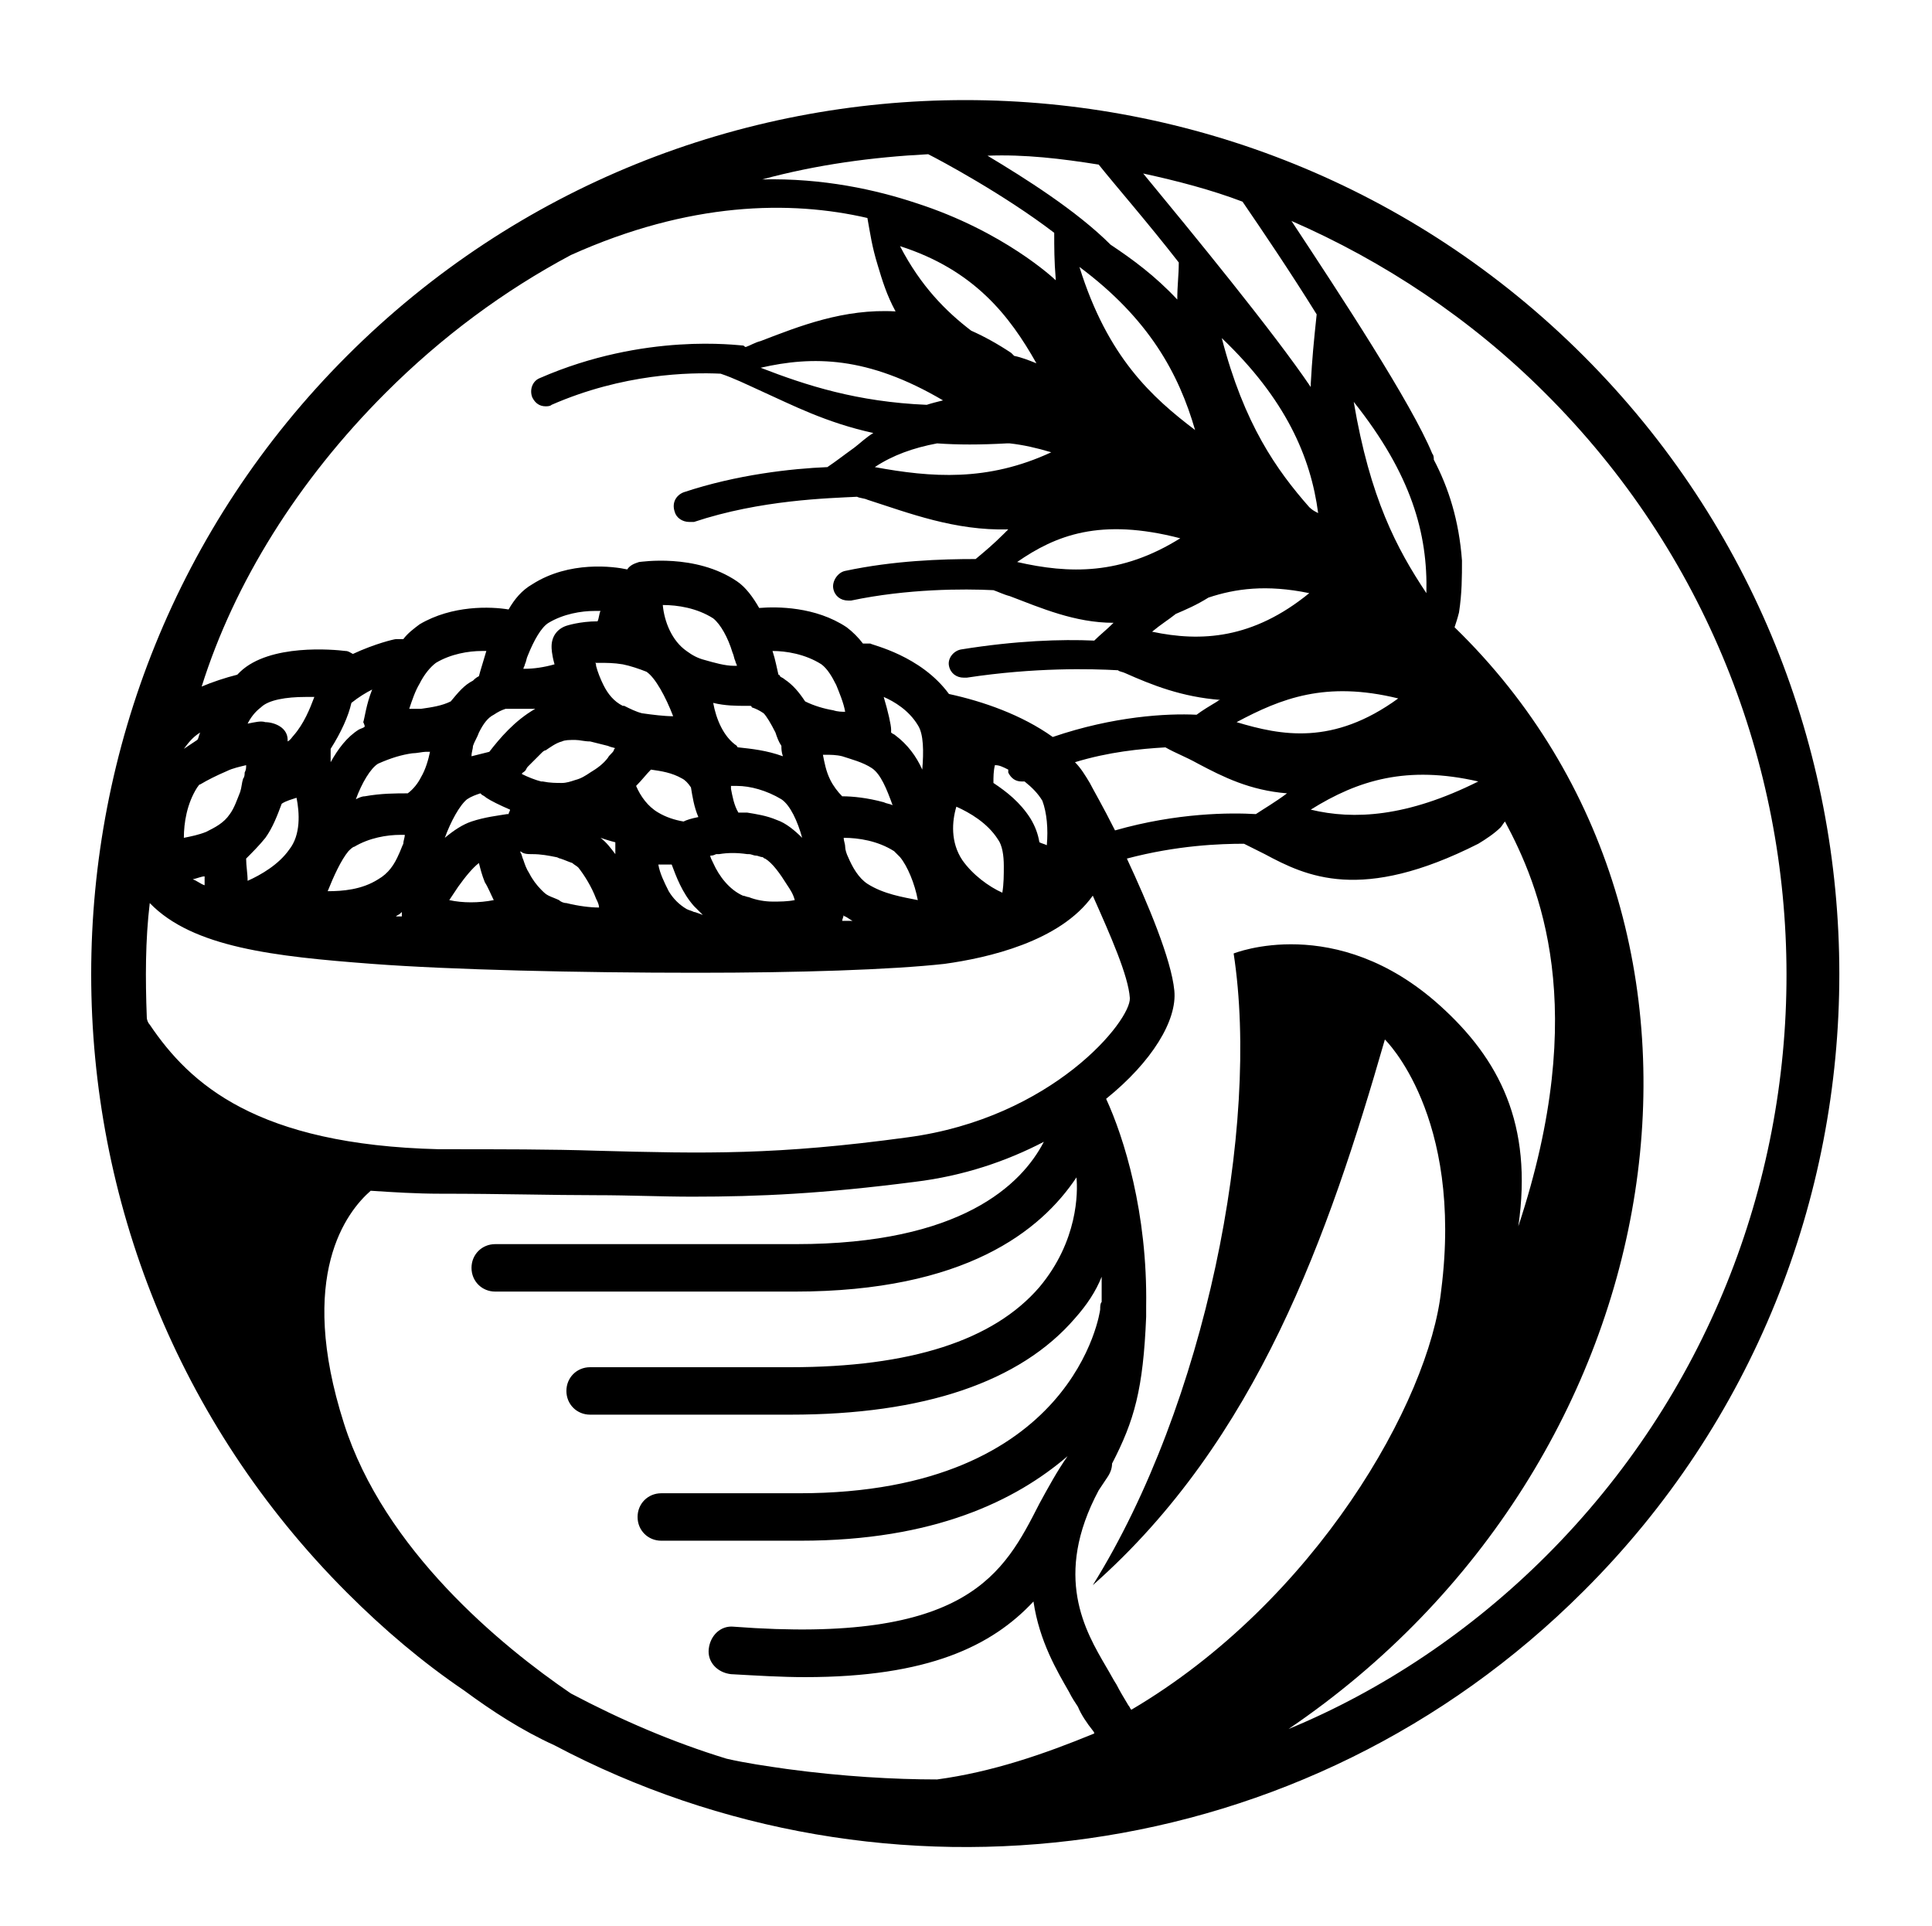 <?xml version="1.0" encoding="UTF-8"?> <!-- Generator: Adobe Illustrator 22.0.1, SVG Export Plug-In . SVG Version: 6.00 Build 0) --> <svg xmlns="http://www.w3.org/2000/svg" xmlns:xlink="http://www.w3.org/1999/xlink" x="0px" y="0px" viewBox="0 0 130.3 129.9" style="enable-background:new 0 0 130.3 129.9;" xml:space="preserve"> <style type="text/css"> .st0{display:none;} .st1{display:inline;} .st2{clip-path:url(#SVGID_2_);} .st3{fill:none;stroke:#000000;stroke-width:4;stroke-miterlimit:10;} </style> <g id="Layer_1" class="st0"> <g class="st1"> <g> <g> <defs> <circle id="SVGID_1_" cx="65.4" cy="64.9" r="58.9"></circle> </defs> <clipPath id="SVGID_2_"> <use xlink:href="#SVGID_1_" style="overflow:visible;"></use> </clipPath> <path class="st2" d="M-8.1,134.4c0-0.3,0-1,0-1l0-48.4c0,0,0.2-1.1,0.7-1.6c4.8-5,9.6-10,14.3-15.1c3.1-3.4,5.5-7.4,7.8-11.4 c0.9-1.5,1.7-3.1,2.6-4.6c1.1-1.8,4.6-4,4.6-4l6.3-3.3c0,0,6.4-4.1,9.6-6.1c1.6-1,3.1-2.1,4.7-3.1c1.8-1.2,3.5-1.3,5.5-0.3 c3.7,1.8,7.5,3.5,11.3,5.3c1.6,0.8,2.6,2.2,3.6,3.6c1.1,1.6,2.1,3.4,3.2,5.1c0,0.1,0.1,0.1,0.3,0.2c0.1-0.2,0.2-0.3,0.3-0.4 c1.1-1.8,2.2-3.6,3.4-5.4c1.3-2.1,3.3-3.2,5.5-4.1c3.3-1.4,9.7-4.5,9.7-4.5s3.3-0.5,4.8,0.5c4.1,2.7,8.1,5.5,12.3,8.1 c2.6,1.6,5.5,3,8.2,4.5c2.3,1.2,4,2.9,5.3,5.2c3.4,6.2,7.1,12.3,12.1,17.4c4.7,4.8,9.2,9.6,13.8,14.5c0.5,0.5,1.1,0.9,1.6,1.4 c0,15.9,0,31.8,0,47.7c-2.1,0-4.1,0-6.2,0c-0.1-1.1-9.6-21.4-13.2-29.6c-1.4-3.1-1.6-10-3.5-12.9c-2.4-3.6-7-3.5-11.4-3.6 c-4.5-0.2-8.5,1.2-13,1.2c-1.3,0-2.6,0.1-3.8,0.3c-3,0.6-5.9,1.3-8.8,2c-4.5,1.1-8.8,2.8-12.3,6.1c-0.5,0.4-1,0.8-1.6,1.1 c-1.3,0.6-2.3,0.2-2.8-1.2c-0.1-0.2-0.2-0.3-0.3-0.5c-0.1,0.2-0.2,0.4-0.2,0.4s-1.7,2-3.2,1.1c-0.6-0.4-1.7-1.2-1.7-1.2 s-5.9-4.1-9.4-5c-3.3-0.9-6.5-2-9.9-2.5c-6.5-1.1-19.5-0.4-19.5-0.4s-7.7-0.4-9.6,1.6c-2.1,2.3-1.1,6.5-2.3,9.3 C6,110.4-4,132.8-4.7,134.4C-5.8,134.4-7,134.4-8.1,134.4z M66,96.2c0.2-0.2,0.3-0.4,0.3-0.4s0.1-0.3,0.1-0.4 c0.4-4.3,2.6-7.4,6.2-9.5c2.9-1.6,5.9-2.9,8.8-4.4c2.4-1.2,4.8-2.3,7.1-3.7c2.6-1.6,4.9-3.5,6.3-6.3c0.8-1.8,1.6-3.7,2.2-5.6 c2.4-6.7-0.4-14.5-6.5-18.2c-2.6-1.6-5.4-2.1-8.4-1.9c-2.4,0.1-4.4,1.1-6.1,2.7c-0.6,0.6-4,2.6-4,2.6S70.7,51.7,70,52 c-1.6,0.6-2.8,0.1-3.7-1.4c0-0.1-0.2-0.1-0.3-0.2c-0.1,0.2-0.3,0.5-0.3,0.5s-1.4,1.4-2.5,1.4c-0.5,0-2.7-0.9-3-1.1 c-1.7-1.1-3.3-2.2-5-3.3c-0.8-0.5-1.5-1.1-2.4-1.4c-2-0.7-4.1-0.8-6.2-0.5c-6.7,1-11.8,6.9-12.4,14 c-2.3,11.8,11.4,19.4,14.4,20.8c3.6,1.6,7.2,3.3,10.7,5.2c3.3,1.8,5.4,4.5,6.1,8.2C65.7,94.7,65.8,95.3,66,96.2z"></path> </g> <g> <path d="M103.1,41.5c-0.2-0.2-0.3-0.4-0.5-0.5c-2.7-2.3-5.1-4.9-7.6-7.4c-3.4-3.5-6.9-7-10.3-10.5c-2.1-2.2-4.2-4.5-6.3-6.7 c-0.2-0.2-0.3-0.4-0.5-0.5c-0.6-0.4-1.2-0.4-1.7,0.1c-0.4,0.5-0.7,1-0.9,1.6c-0.3,1.2-0.3,2.3,0.6,3.4c3.1,3.8,6.1,7.7,9.1,11.5 c0.2,0.2,0.3,0.3,0.6,0.2c1.4-0.5,2.7-0.1,3.9,0.7c2.7,1.8,5.4,3.7,8.2,5.4C99.4,39.9,101.3,40.7,103.1,41.5 C103.1,41.6,103.1,41.6,103.1,41.5z"></path> <path d="M96.5,32.9c-0.6-1.4-1.2-2.8-1.8-4.2c-0.9-2.2-1.7-4.3-2.5-6.5c-0.4-1-1.1-1.2-1.9-0.5c-0.6,0.5-0.9,1-1.1,1.8 c-0.1,0.3,0,0.6,0.2,0.9c1.1,1.6,2.1,3.2,3.3,4.7c0.8,1,1.8,1.9,2.7,2.9C95.7,32.2,96.1,32.6,96.5,32.9 C96.5,32.9,96.5,32.9,96.5,32.9z"></path> <path d="M88.9,25.1c-0.7-1-1.4-2-2.1-3c-1-1.6-2.1-3.2-3.1-4.8c-0.2-0.4-0.5-0.7-1-0.7c-0.5,0-0.8,0.4-1.1,0.8 c-0.1,0.1,0,0.3,0.1,0.5c1.7,1.8,3.4,3.6,5.1,5.4c0.6,0.7,1.3,1.3,1.9,2C88.9,25.2,88.9,25.2,88.9,25.1z"></path> </g> <g> <path d="M28.3,41.5c0.2-0.2,0.3-0.4,0.5-0.5c2.7-2.3,5.1-4.9,7.6-7.4c3.4-3.5,6.9-7,10.3-10.5c2.1-2.2,4.2-4.5,6.3-6.7 c0.2-0.2,0.3-0.4,0.5-0.5c0.6-0.4,1.2-0.4,1.7,0.1c0.4,0.5,0.7,1,0.9,1.6c0.3,1.2,0.3,2.3-0.6,3.4c-3.1,3.8-6.1,7.7-9.1,11.5 c-0.2,0.2-0.3,0.3-0.6,0.2c-1.4-0.5-2.7-0.1-3.9,0.7c-2.7,1.8-5.4,3.7-8.2,5.4C32,39.9,30.2,40.7,28.3,41.5 C28.3,41.6,28.3,41.6,28.3,41.5z"></path> <path d="M34.9,32.9c0.6-1.4,1.2-2.8,1.8-4.2c0.9-2.2,1.7-4.3,2.5-6.5c0.4-1,1.1-1.2,1.9-0.5c0.6,0.5,0.9,1,1.1,1.8 c0.1,0.3,0,0.6-0.2,0.9c-1.1,1.6-2.1,3.2-3.3,4.7c-0.8,1-1.8,1.9-2.7,2.9C35.7,32.2,35.3,32.6,34.9,32.9 C35,32.9,34.9,32.9,34.9,32.9z"></path> <path d="M42.5,25.1c0.7-1,1.4-2,2.1-3c1-1.6,2.1-3.2,3.1-4.8c0.2-0.4,0.5-0.7,1-0.7c0.5,0,0.8,0.4,1.1,0.8 c0.1,0.1,0,0.3-0.1,0.5c-1.7,1.8-3.4,3.6-5.1,5.4c-0.6,0.7-1.3,1.3-1.9,2C42.5,25.2,42.5,25.2,42.5,25.1z"></path> </g> </g> <circle class="st3" cx="65.4" cy="65.1" r="58.9"></circle> <path d="M88.2,105.8l15.5-8c0.8-0.4,0.5-1.6-0.4-1.5l-19.7,2.8c-0.9,0.1-1.2-1.1-0.4-1.5l14.4-6.1c0.8-0.4,0.7-1.6-0.2-1.8 c-3.1-0.5-7.6-1.3-9.4-2c-6.1-2.6-8.1-6.3-8.3-6.3L66.9,84c-0.6,0.1-0.9-0.7-0.4-1c1.3-0.8,2.8-1.6,3.9-2.2 c0.3-0.1,0.1-0.5-0.2-0.5l-8.5,1.9c-0.4,0.1-0.6-0.5-0.3-0.7c0.9-0.6,1.9-1.3,2.7-1.8c0.2-0.2,0.1-0.5-0.2-0.4l-7.5,1.9 c-0.2,0.1-0.3-0.2-0.2-0.3c0,0,1.5-1.2,1.6-1.2c0.1-0.1,0.1-0.2-0.1-0.2c-0.2,0.1-13.1,4.6-13.1,4.6c-0.2,0.1-0.4-0.2-0.2-0.4 l2.1-1.4c0.2-0.1,0-0.4-0.2-0.3c-4,1.8-11.7,5.4-11.7,5.4l2.7-3.5c0.6-0.2,14.9-5.5,26.8-5.5c15.3,0.1,34.7,7.7,50,18.8l-5.5,8.6 l-20,1.9C87.5,107.6,87.2,106.2,88.2,105.8z"></path> <g id="OBNgw3_1_"> <g> <path d="M61.2,78.3c0,0.1,0,0.2,0,0.3c0,0.3-0.1,0.5-0.3,0.6c-0.1,0.1-0.2,0.1-0.3,0c-0.1-0.1-0.2-0.1-0.3-0.2 c-0.1,0.2-0.1,0.3-0.2,0.5c0,0,0,0.1,0.1,0.1c0.2,0.3,0.1,0.5-0.3,0.5c-0.5,0-1.1,0-1.6,0c-0.1,0-0.1,0-0.2,0 c-0.3-0.1-0.3-0.2-0.1-0.5c0.2-0.2,0.4-0.5,0.6-0.7c0.5-0.8,0.7-1.8,0.6-2.8c0-0.1-0.1-0.2-0.1-0.3c-0.1-0.3-0.3-0.6-0.4-0.8 c0-0.1-0.1-0.2-0.1-0.2c-0.1,0-0.2,0.1-0.2,0.2C58.2,76,58,76.8,58,77.7c0,0.2-0.2,0.6-0.5,0.6c-0.1,0-0.1-0.1-0.2-0.1 c-0.1-0.2-0.3-0.2-0.3,0c-0.1,0.2-0.1,0.5-0.2,0.7c0,0.2-0.2,0.4-0.4,0.3c-0.4-0.2-0.8-0.2-1.2-0.2c-0.2,0-0.2-0.1-0.1-0.2 c0.1-0.2,0.2-0.4,0.4-0.6c0.9-1,1.3-2.2,1.1-3.5c0-0.5-0.2-1-0.3-1.6c0-0.3-0.1-0.6-0.1-0.8c0-0.1,0-0.2-0.2-0.2 c-0.7-0.2-1.4-0.3-2.1-0.5c-0.6-0.2-1.2-0.4-1.8-0.7c-0.8-0.5-1.7-0.6-2.5-0.5c-0.9,0.1-1.8-0.1-2.6-0.3 c-1.1-0.4-2.1-0.9-2.9-1.7c-0.3-0.3-2.5-1.4-2.5-1.8c0-0.2,0-2.9,0.4-2.1c1.1,0.4,2-0.1,2.9-0.6c0.5-0.3,0.9-0.7,1.3-1 c0.4-0.3,0.4-0.7,0.2-1.2c-0.5-1.4-1.1-2.7-1.8-4c0,0,0,0,0-0.1c1.1-0.1,2.1,0.1,3,0.8c0-0.6-0.1-1.1-0.2-1.6c0,0,0.1,0,0.1,0 c0.5,0.2,1,0.4,1.4,0.7c0.3,0.2,0.6,0.4,0.8,0.7c0.4,0.6,1.2,0.8,1.9,0.4c1-0.5,2.1-0.7,3.2-0.8c1.7-0.2,14.6-1.9,20.4-1 c2,0.3,4,0.8,5.8,1.8c0.5,0.3,1.1,0.6,1.6,0.9c1.4,1,2.4,2.3,2.8,4c0,0.2,0.1,0.2,0.3,0.2c0.5,0,0.7,0.2,0.8,0.6 c0,0.1,0,0.3-0.1,0.4c-0.1,0.1-0.2,0.3-0.3,0.4c-0.1,0.2-0.1,0.3,0.1,0.4c0,0,0.1,0.1,0.2,0.1c-0.2,0.1-0.7-0.1-0.8-0.2 c-0.1-0.2,0-0.4,0.2-0.6c0.1-0.1,0.1-0.2,0.1-0.3c-0.1,0-0.2-0.1-0.3-0.1c-0.3,0-0.6,0.3-0.6,0.7c0,1.1-0.2,2.2-0.5,3.3 c-0.2,0.8-0.5,1.6-0.9,2.3c-0.2,0.3-0.4,0.6-0.5,0.9c-0.2,0.5-0.1,0.9,0.2,1.3c0.3,0.4,0.7,0.9,1.1,1.3c0.4,0.4,0.4,0.7,0.2,1.1 c-0.5,0.9-0.6,1.9-0.5,2.9c0,0.3,0.2,0.6,0.2,0.9c0,0.2,0,0.3,0,0.5c-0.1,0.2-0.2,0.3-0.4,0.2c-0.3-0.1-0.5,0-0.4,0.4 c0,0.2,0,0.4,0,0.6c0,0.2-0.1,0.3-0.3,0.3c-0.4,0-0.9,0-1.3,0.2c-0.2,0.1-0.5,0-0.7,0C81,81.2,81,81.1,81,81 c0.2-0.8,0.6-1.6,1-2.3c0.1-0.1,0.1-0.3,0.2-0.5c0-0.1,0-0.2,0-0.2c0.3-1.5-1-3.5-2.3-4c-0.1,0-0.2,0.1-0.2,0.2 c0.1,0.1,0,0.2-0.1,0.3c-0.7,0.7-1.2,1.5-1.5,2.3c-0.2,0.4-0.3,0.8-0.4,1.2c-0.1,0.2-0.2,0.3-0.3,0.5c-0.1,0.2-0.3,0.2-0.4,0 c-0.1-0.1-0.1-0.1-0.2-0.2c-0.3-0.3-0.5-0.2-0.6,0.2c0,0.2-0.1,0.4-0.1,0.6c-0.1,0.5-0.3,0.6-0.8,0.5c-0.2,0-0.5,0-0.7-0.1 c-0.1,0-0.2,0-0.2,0c-0.5-0.1-0.7-0.4-0.3-0.8c0.3-0.4,0.7-0.8,1.1-1.1c0.5-0.4,1-0.9,1.1-1.6c0.2-0.6,0.3-1.3,0.1-2 c-0.1-0.1-0.1-0.3-0.2-0.4c-0.4-0.4-0.7-0.8-1-1.3c-0.1-0.3-0.2-0.6-0.2-0.9c0-0.2-0.1-0.3-0.3-0.3c-0.2,0-0.4,0.1-0.5,0.2 c-1,0.4-2,0.8-3.1,1c-0.6,0.1-7.7-0.7-8-0.7c-0.7-0.1-1.2,0.2-1.7,0.7C61,73,61.1,77.2,61.2,78.3z"></path> </g> </g> <path d="M52.6,117.5l24.8-0.2c0.6,0,0.9,0.8,0.4,1.2l-9.1,5.9l16.7-4.4C76,110.3,61.8,103.1,51,98.9c-13.3-5.2-35.8-4.4-36.5-4.4 l0.1,2.4c0,0,8.4-0.6,12.6-0.9c0.4,0,0.6,0.6,0.2,0.7l-2.8,1.2c-0.4,0.2-0.3,0.8,0.2,0.8c3.3-0.4,8.5-1,11.5-1.4 c0.4,0,0.5,0.5,0.2,0.6l-7.7,3.3c-0.4,0.2-0.2,0.9,0.2,0.8c4-0.7,10.6-1.8,14.6-2.5c0.5-0.1,0.8,0.7,0.3,0.9l-9.4,4.5 c-0.6,0.3-0.3,1.2,0.3,1.1c5-0.7,13.9-2,18.5-2.7c0.5-0.1,0.8,0.7,0.3,0.9l-11.8,5.9c-0.7,0.3-0.4,1.4,0.4,1.3 c6.1-0.6,18.2-1.9,23.6-2.5c0.5-0.1,0.7,0.7,0.2,0.9l-13.7,6.6C51.7,116.7,51.9,117.5,52.6,117.5z"></path> </g> </g> <g id="Layer_2" class="st0"> <g class="st1"> <path d="M66.7,4.1c-1.6,0-3.2,0-4.7,0.1L61.3,4l-0.8,0.3C29.7,6.6,5.1,31.9,4.2,63.4C3.4,97,30,125,63.5,125.9c0.5,0,1.1,0,1.6,0 c32.8,0,60-26.3,60.9-59.3C126.9,33,100.3,5,66.7,4.1z M106.4,25.8c0.1,0.2,0.3,0.3,0.4,0.5l-10.1,5.4c-0.6,0.3-0.8,1.1-0.5,1.7 c0.2,0.4,0.7,0.7,1.1,0.7c0.2,0,0.4,0,0.6-0.1l10.7-5.6c1.5,1.7,2.8,3.5,4,5.4l-11.5,6.8c-0.6,0.3-0.8,1.1-0.4,1.7 c0.2,0.4,0.6,0.6,1.1,0.6c0.2,0,0.4-0.1,0.6-0.2l11.5-6.8c1.1,1.8,2.1,3.7,3,5.7l-12.5,7.9c-0.6,0.4-0.8,1.1-0.4,1.7 c0.2,0.4,0.6,0.6,1,0.6c0.2,0,0.5-0.1,0.7-0.2l12.1-7.7c0.8,2,1.5,4.1,2.1,6.2L88.8,70.2c-0.6,0.4-0.7,1.1-0.4,1.7 c0.2,0.4,0.6,0.6,1,0.6c0.2,0,0.5-0.1,0.7-0.2l30.5-19.8c0.5,2,0.8,4.1,1,6.1L95.9,76.2c-0.6,0.4-0.7,1.2-0.3,1.7 c0.2,0.4,0.6,0.5,1,0.5c0.2,0,0.5-0.1,0.7-0.2l24.6-16.9c0.1,1.7,0.1,3.4,0.1,5.1c0,0.9-0.1,1.8-0.1,2.6l-13.2,9.3 c-0.6,0.4-0.7,1.2-0.3,1.7c0.2,0.3,0.6,0.5,1,0.5c0.2,0,0.5-0.1,0.7-0.2l11.5-8.1c-0.5,4.2-1.6,8.2-3,12.1 c-11.9,5.1-23.1,5.4-33.2,0.8c-21.3-9.8-20-32.5-18.5-41.7c4.2-11,15.3-10.1,15.8-10.1l1.1,0.1v-1.1c0-0.1,0.1-7.5,4.5-11.3 l8.6-3.4C100.3,20.1,103.5,22.8,106.4,25.8z M75.9,32.4c-0.3,0.1-0.5,0.2-0.8,0.3c0,0-0.1,0-0.1,0c-0.2,0.1-0.5,0.2-0.7,0.3 c-0.1,0-0.1,0.1-0.2,0.1c-0.2,0.1-0.4,0.2-0.7,0.3c-0.1,0-0.2,0.1-0.3,0.1c-0.2,0.1-0.4,0.2-0.6,0.3c-0.1,0.1-0.2,0.1-0.3,0.2 c-0.2,0.1-0.3,0.2-0.5,0.3c-0.1,0.1-0.3,0.2-0.4,0.3c-0.1,0.1-0.3,0.2-0.4,0.3c-0.2,0.1-0.3,0.3-0.5,0.4c-0.1,0.1-0.2,0.2-0.3,0.3 c-0.3,0.2-0.6,0.5-0.8,0.8c0.2-0.4,0.4-0.8,0.6-1.1l0,0c2.9-5.3,7.6-9.6,13.5-12.3c0.4-0.2,0.9-0.4,1.3-0.6 c-0.2,0.4-0.4,0.7-0.6,1.1c-0.1,0.1-0.1,0.3-0.2,0.4c-0.1,0.2-0.2,0.5-0.3,0.7c-0.2,0.5-0.4,0.9-0.5,1.4c0,0,0,0,0,0l0,0 c-0.7,2.2-1,4.3-1.1,5.4C80.6,31.5,78.4,31.6,75.9,32.4L75.9,32.4C75.9,32.4,75.9,32.4,75.9,32.4z M87.4,19.4 c-10.3,2.9-18.1,10.1-21.3,19.2l-0.2,0.2l-0.1,0.3c0,0.1-0.4,1.4-0.7,3.5c0,0.2-0.1,0.4-0.1,0.6l0,0c-0.6,3.6-1.1,9.3-0.4,15.4 v3.2c0,0-1.6,26.3,23.4,32.3c6.6,1.6,12.2,1.3,16.8,0.2c-11.1,4.1-25.7,5.9-38.4-0.8c-5.6-3-9.9-6.4-13.1-10 c-4.4-5.6-6.9-11.8-8.3-16.5c-1.5-7.3-0.7-14.2,0.4-19l0.1,0c4.7-12.7,17.6-11.7,18.1-11.7l1.1,0.1l0-1.1c0-0.1,0.3-10.9,7.6-13.9 l0,0l18.3-7.3c1.4,0.7,2.8,1.5,4.1,2.3L87.4,19.4z M45.6,40.7l-0.1,0.2c-0.1,0.2-5.9,14.6-1.4,29.7c0.6,3.8,1.8,8.5,4,13.3 l-11.9,7.5c-0.6,0.4-0.8,1.1-0.4,1.7c0.2,0.4,0.6,0.6,1,0.6c0.2,0,0.5-0.1,0.7-0.2l11.7-7.4c1,1.9,2.1,3.7,3.5,5.5l-10.2,6.4 c-0.6,0.4-0.8,1.1-0.4,1.7c0.2,0.4,0.6,0.6,1,0.6c0.2,0,0.5-0.1,0.7-0.2l10.4-6.6c1.6,1.9,3.5,3.6,5.7,5.2l-8.4,5.3 c-0.6,0.4-0.8,1.1-0.4,1.7c0.2,0.4,0.6,0.6,1,0.6c0.2,0,0.5-0.1,0.7-0.2l9.4-5.9c1.8,1.1,3.9,2,6.1,2.8l-4.3,2.7 c-0.6,0.4-0.8,1.1-0.4,1.7c0.2,0.4,0.6,0.6,1,0.6c0.2,0,0.5-0.1,0.7-0.2l6.2-3.9c0.6,0.1,1.1,0.3,1.7,0.4 c10,1.9,18.4,0.7,25.1-1.7c-14.4,8.1-34.6,14.5-55.8,5.6c-13.4-5.7-22.1-14.8-25.7-27c-2.8-9.4-1.9-18.7-0.1-25.1l0.1,0 c5.4-14.6,17.3-15.1,17.8-15.1l0.7,0l0.2-0.7c0-0.1,3.3-10.9,10.6-15.1L46,25l28.8-12.7l-3.5,7.4c-10,3-20.7,10.6-25.4,20.8 L45.6,40.7z M26.7,41.4c-0.4,0.2-0.8,0.5-1.3,0.7c-0.1,0.1-0.2,0.1-0.3,0.2c-0.4,0.3-0.9,0.6-1.3,0.9c0,0,0,0,0,0 c-0.4,0.3-0.9,0.7-1.3,1c-0.1,0.1-0.2,0.2-0.3,0.3c-0.4,0.4-0.9,0.8-1.3,1.2c0.4-0.7,0.9-1.4,1.3-2.1c0.4-0.6,0.8-1.2,1.3-1.8 c3.1-4.2,7-7.9,11.7-11c0.7-0.5,1.5-0.9,2.2-1.4c0.8-0.5,1.6-1,2.5-1.4c-0.5,0.6-0.9,1.1-1.3,1.7c0,0,0,0,0,0 c-2.7,3.8-4.2,7.8-4.7,9.4C32.6,39.3,29.8,39.8,26.7,41.4L26.7,41.4C26.7,41.4,26.7,41.4,26.7,41.4z M51.1,37.7 c-0.1,0.1-0.2,0.1-0.2,0.2c-0.3,0.2-0.7,0.5-1,0.8c-0.1,0.1-0.2,0.2-0.3,0.3c-0.4,0.3-0.8,0.7-1.2,1.1c0.3-0.6,0.6-1.1,1-1.7 c0.1-0.1,0.1-0.2,0.2-0.3c0.3-0.5,0.7-1.1,1.1-1.6c3.4-4.7,8.2-8.7,13.3-11.5l0,0c0.9-0.5,1.8-0.9,2.6-1.3 c-0.2,0.3-0.4,0.5-0.5,0.8c0,0.1-0.1,0.1-0.1,0.2c-0.1,0.2-0.3,0.4-0.4,0.6c0,0,0,0.1-0.1,0.1c-0.1,0.2-0.3,0.5-0.4,0.7 c0,0,0,0,0,0.1c-1.6,3.2-2.1,6.6-2.2,8.2C60.7,34.3,55.7,34.7,51.1,37.7z"></path> <polygon points="85,46.8 81.5,41.2 77.7,43.6 81.2,49.1 75.6,52.6 78,56.4 83.6,52.9 87.1,58.5 90.9,56.1 87.4,50.6 93,47.1 90.6,43.3 "></polygon> <path d="M86.9,38.4c-3.1-0.7-6.2-0.2-8.8,1.5c-5.5,3.4-7.1,10.7-3.7,16.2c2.2,3.5,6,5.5,10,5.5c2.1,0,4.3-0.6,6.2-1.8 c2.7-1.7,4.5-4.3,5.2-7.3c0.7-3.1,0.2-6.2-1.5-8.8C92.6,41,90,39.1,86.9,38.4z M94.3,52.2c-0.6,2.7-2.2,5-4.6,6.4 c-4.8,3-11.2,1.6-14.2-3.2c-3-4.8-1.6-11.2,3.2-14.2c1.7-1,3.5-1.6,5.4-1.6c0.8,0,1.5,0.1,2.3,0.3c2.7,0.6,5,2.2,6.4,4.6 C94.5,46.7,94.9,49.5,94.3,52.2z"></path> <path d="M57,45.3c0,0-3.8,1-6.4,4c-3,3.4-5.9,7.5-3,13c3,5.7,7.1,4.1,9,7.6c3.1,5.8-2.6,6.8-2.6,6.8l2.5,2.4c0,0,2.6-2.9,2.3-6.5 s-4.7-13.2-5.4-15.7c-1.4-4.9,1-7.8,1-7.8s-1.6,2.8,0.5,7.8c1,2.6,4.3,10.5,4.3,10.5s7.1-6.4,1.9-12.5C55.6,48.4,57,45.3,57,45.3z "></path> <path d="M24.3,68.4c1.1-2.6,3.6-4.1,6.2-4.1c0.6,0,1.1,0.1,1.7,0.2l-0.9,1.7l4.5-2.4l-0.4-3l0,0c0,0,0,0,0,0l-0.3-2.3l-0.8,1.9 c-5.7-2.1-12.1,0.7-14.5,6.4c-0.2,0.4-0.3,0.9-0.4,1.3l2.2-1.1L24.3,68.4z"></path> <path d="M30.6,77.7c-0.9,0-1.8-0.1-2.7-0.5c-2.2-0.9-3.6-2.8-4-5l2,0l-4.3-2.7l-2.5,1.8l0,0c0,0,0,0,0,0l-1.9,1.4l2-0.2 c0.5,4,3.1,7.6,7,9.2c1.4,0.6,2.9,0.9,4.3,0.9c0.3,0,0.7,0,1,0l-1.6-1.9L30.6,77.7z"></path> <path d="M38.1,62.4l-0.3,3l-2.2,1.3c1.5,1.9,2.1,4.5,1.1,6.9c-0.6,1.4-1.6,2.5-2.9,3.3l-0.6-1.5l-1,5l4.6,2.9l-1-2.1 c2.3-1.2,4.2-3.2,5.3-5.8C43,70.7,41.7,65.6,38.1,62.4z"></path> </g> </g> <g id="Layer_3" class="st0"> <g class="st1"> <g> <path d="M106,32.9c-1.5,1.4-2.2,2.1-3.4,3.5c-0.1,0.2-0.3,0.3-0.4,0.5c0.3-4.3-1.2-7.5-2.7-10c-0.9-1.4-1.3-2-2.3-3.3 c-1.1,1.4-1.6,2.1-2.4,3.6c-0.5,0.9-1,1.9-1.4,3c-2.4-2.6-5.3-3.9-7.9-5c-1.6-0.7-2.5-1-4.1-1.7c0.8,1.6,1.2,2.5,1.9,4.2 c0.8,2.1,1.6,4.5,3.3,7.3c-0.6-0.1-1.1-0.2-1.7-0.2c-1.6-0.2-2.4-0.4-4.1-0.7c0.9,1.5,1.4,2.2,2.1,3.7c1.4,2.6,2.7,5.7,5.3,8.2 c-0.1,0-0.3,0-0.5,0c-1.7,0-2.5-0.1-4.3-0.2c0.7,1.4,1.1,2.1,1.7,3.6c0.9,2,1.8,4.4,3.7,6.3c-1.4,0-2.1-0.1-3.4-0.4 c0.6,1.3,0.9,2,1.4,3.3c0.8,1.8,1.6,3.9,3.2,5.8c-0.1,0-0.2,0-0.3-0.1c-1.8-0.4-2.8-0.6-4.7-1.1c0.4,1.3,0.7,1.9,1.1,3.1 c0.6,1.8,1.2,3.8,2.9,5.7c-1.9-0.4-2.9-0.6-4.9-1c0.4,1.2,0.6,1.7,1,2.9c1,3,2.2,6.9,10.7,9.7c0.6,0.2,1.2,0.3,1.8,0.3 c0.2,0,0.3,0,0.5-0.1c-1.4,4.7-4.8,12.9-18.7,19.9c5.6-4.1,7.1-8.9,6.8-14.2c-0.5-9.4-7.3-12.3-7.3-12.3 c-7,9.5-22.8,20.2-36.8,23.4c14.8,0.9,27.9-5.4,39.9-12.1c0,0,0.2,7.4-9.3,14.6c-9,6.9-38,12.6-53.7-6.8c0,9,19.8,20.9,22.7,19.7 c32.2,7.8,63.5-14,63.1-44c0.3-0.1,0.6-0.3,0.9-0.5c1-0.8,1.9-1.6,2.6-2.4c4.2-4.8,4.5-9.9,4.7-14.1c0.1-1.9,0.2-2.8,0.3-4.6 c-1.6,1.3-2.3,1.9-3.7,3.2c-0.1,0.1-0.2,0.2-0.3,0.3c0.7-3.1,0.6-5.9,0.5-8.4c-0.1-1.8-0.2-2.7-0.3-4.5c-0.9,0.8-1.4,1.2-2.2,2.1 c0.1-2.3-0.3-4.3-0.6-6.1C106.5,35.3,106.4,34.5,106,32.9z M96.7,27.4c2.4,4.7,1.9,8.6,0.9,12.1c-0.2-0.5-0.4-1-0.7-1.4 c0-0.1,0-0.2,0-0.3c-0.2-1.1-0.5-2.1-0.8-2.9C95.8,32.7,95.8,30.3,96.7,27.4z M84.2,26.5c3.1,1.9,5.7,4.5,7.2,10.3 c-0.3-0.2-0.7-0.4-1-0.6C87.3,32.8,85.5,29.6,84.2,26.5z M85,36.7c1.3,0.4,2.7,0.9,4.1,1.9c0.9,1.1,2,2.2,3.3,3.3 c0.1,0.1,0.1,0.1,0.2,0.1c0.5,0.7,1.1,1.5,1.6,2.4C89.7,42.8,87.3,40,85,36.7z M96.2,54.7c-4.6-1-7-3.6-8.9-6.7 C90.4,48.6,93.3,49.9,96.2,54.7z M94.7,58.9c1.7,0.8,3.4,2.2,5,4.6c-4.9-0.5-7.5-2.8-9.3-5.7c0.7,0.1,1.3,0.1,1.9,0.3 C93,58.4,93.8,58.7,94.7,58.9z M98.9,72.7c-5.4-0.8-7.3-3.8-8.9-6.6C93.3,67.1,96.3,68.4,98.9,72.7z M89.4,73.8 c3.7,1,6.7,2.5,9.3,6.7C93.7,78.8,91,76.4,89.4,73.8z M105.2,69c0.7-3.5,1.9-7.2,5.7-12.6C110.2,62.7,108.2,66.3,105.2,69z M103.9,60.1c0-0.2-0.1-0.5-0.1-0.7c0.2-3.4,0.9-7,3.9-12.2C107.7,53.1,106.2,57,103.9,60.1z M102,50.3 c-0.5-3.7-0.7-7.7,2.3-13.3C105.2,42.7,103.9,46.8,102,50.3z"></path> </g> <g> <path d="M40.9,68.8c-0.6-1.1-4.6-0.7-9-0.6c-4,0-8.7-0.3-8.7,1.1c0,3.7,10.7,0.6,10.8,3.1c0.1,2.5-6.7,1.2-6.6,3.7 c0,1.9,9.3,1.7,14.7,1.2c0,0,3.3,0,3.1-2c-0.3-3.1-8.5,0.8-8.4-3.1C36.8,70.6,42.3,71.2,40.9,68.8z"></path> <path d="M71.5,69.3c-1.5,0-6.2,0.1-14.5,0.2c-1,0-1.7-0.9-1.7-1.9c0-0.7,0.4-2.2,2.1-2.2h11.8l25.7,0c0,0-3.2-0.3-3.2-0.4 c0-0.3-1.2-1.9-1.2-2.2l-21.6-0.4l9.2-2.4c-0.1-0.3-0.1-0.6-0.1-0.9l-9.7,0.4l12.9-6.5c-0.1-0.3-0.2-0.6-0.3-0.8l-13.8,4.6 l9.1-6.5c-0.1-0.3-0.3-0.5-0.5-0.8l-10.2,4.7L81.7,39c-0.2-0.2-0.4-0.4-0.5-0.7L63.6,52l6.3-9c-0.2-0.2-0.4-0.4-0.6-0.6l-8,7.6 l11-20.2c-0.2-0.2-0.5-0.3-0.7-0.4L58.8,48.6L62,38.3c-0.3-0.1-0.5-0.2-0.8-0.3l-5.1,9.5l4.3-21.7c-0.3-0.1-0.5-0.1-0.8-0.2 l-6.4,21.2l-0.4-10.3c-0.3,0-0.5,0-0.8,0l-1.7,10.1l-2.6-21.1c-0.3,0-0.5,0-0.8,0l0.4,21.3l-3.6-9.7c-0.3,0.1-0.5,0.1-0.8,0.2 l1.5,10.2l-8.6-18.2c-0.3,0.1-0.5,0.2-0.7,0.3l6.6,19.1L35,40.4c-0.2,0.1-0.5,0.3-0.7,0.4l4.9,9.3L26.8,38.7 c-0.2,0.2-0.4,0.4-0.6,0.6L36.9,52l-9-5.3c-0.2,0.2-0.4,0.4-0.5,0.6l7.6,6.9L21.7,48c-0.1,0.2-0.3,0.5-0.4,0.7l12.1,8.1l-9.9-2.4 c-0.1,0.3-0.2,0.5-0.3,0.8l9.1,4.3l-13.4-1.4c-0.1,0.3-0.1,0.6-0.1,0.9l12.8,3.4L7.1,62.9c0,0.3-0.2,1.5-0.2,1.8c0,0,0,0.9,0,0.9 l24.4-0.2h15.3c3.6,0,4.3,0.8,4.3,1.9c0,1-0.2,2-2.1,2.1c-1.3,0.1-2.2,0.7-2.3,1.8c-0.3,3.1,3.2,3.2,12.7,3.2 c0,0,2.5-0.5,2.5,1.5c0,1.2-2.2,1.4-4.4,1.4c-1.3,0-2.2,1.1-2.2,1.5c0.1,1,1.2,1.4,3,1.4c9.1,0,11.5-0.1,11.5-1.6 c0-3.5-4.2-1.5-4.2-3.6c0-2,1.6-2.2,3.3-2.2c2.5,0,5.6,0.1,6.9,0c1.4,0,2.1-2.2,0.7-3.3C75.4,69.3,73.8,69.3,71.5,69.3z"></path> <path d="M44.3,83.5c-5,0-14.5-0.6-13,2.4c1.4,2.8,14.4-0.2,14.5,2.6c0.1,3.9-5.3,1-5.3,3.4c0,0.3,0,0.5,0.1,0.7 c0.7,1.4,4.4,1,6.8,1c2.2,0,4.3-0.3,6.3-0.8c0.2-0.3,0.3-0.7,0.3-1.2c-0.1-3.1-4.1-0.3-4.1-3.2c0-1.1,1.7-1.4,3.6-1.4 c4.2,0,7.7-0.4,7.7-2c0-1.6-3.3-1.3-7.2-1.3c-0.7,0-2.5,0.2-2.6-1.4c-0.1-1.5,2.5-0.5,2.5-2.2c0-1.7-10.2-2-10.4,0.4 c0,0.8,5.2,0.2,5.1,1.4C48.6,83.4,47.6,83.5,44.3,83.5z"></path> </g> <path d="M65.1,124.2c-32.5,0-59-26.4-59-59s26.4-59,59-59s59,26.4,59,59S97.6,124.2,65.1,124.2z M65.1,9.9 C34.6,9.9,9.8,34.7,9.8,65.3s24.8,55.4,55.4,55.4s55.4-24.8,55.4-55.4S95.7,9.9,65.1,9.9z"></path> <rect x="110.6" y="62.9" width="11.3" height="2.1"></rect> </g> </g> <g id="Layer_4"> <path d="M106.8,24c-23-23-60.4-23-83.4,0c-23,23-23,60.4,0,83.4c2.5,2.5,5.1,4.7,7.9,6.6c1.9,1.4,3.9,2.7,6.1,3.7 c22.3,11.8,50.6,8.4,69.4-10.4C129.8,84.4,129.8,47,106.8,24z M83.8,13.6c1.3,1.9,3.2,4.7,5,7.6c-0.2,1.9-0.3,2.9-0.4,4.7 c0,0.1,0,0.1,0,0.2c-2.5-3.7-8-10.4-11.3-14.4C79.4,12.2,81.7,12.8,83.8,13.6z M96.2,40c-2-3-3.8-6.4-4.9-12.9 C95.2,32,96.3,36,96.2,40z M99.7,52.7c-4.8,2.4-8.4,2.6-11.3,1.9C91.6,52.6,94.9,51.6,99.7,52.7z M94.3,47.1 c-4.4,3.2-7.9,2.5-10.9,1.6C86.4,47.1,89.4,45.9,94.3,47.1z M10.1,69.1c-0.1-0.1-0.2-0.3-0.2-0.5c-0.1-2.6-0.1-5.2,0.2-7.7 c2.9,3,8.4,3.6,15,4.1c5.3,0.4,13.9,0.6,21.9,0.6c6.8,0,13.1-0.2,16.7-0.6c2.9-0.4,7.8-1.5,10-4.6c1.2,2.7,2.4,5.4,2.5,6.9 c0.1,1.5-5.2,8.1-15,9.4c-8.8,1.2-13.6,1.1-21,0.9c-3-0.1-6.4-0.1-10.6-0.1C17.3,77.2,12.8,73.1,10.1,69.1z M17.9,56.5 c0.5-0.7,0.8-1.5,1.1-2.3c0.3-0.2,0.7-0.3,1-0.4c0.2,1,0.3,2.5-0.5,3.5c-0.7,1-1.9,1.7-2.8,2.1c0-0.5-0.1-1-0.1-1.5 C17,57.5,17.5,57,17.9,56.5z M16.7,48.8c0.2-0.4,0.5-0.8,0.9-1.1c0.5-0.5,1.7-0.7,3-0.7c0.2,0,0.4,0,0.6,0 c-0.3,0.8-0.7,1.8-1.4,2.6c-0.1,0.1-0.2,0.3-0.4,0.4c0,0,0,0,0,0c0-0.1,0-0.1,0-0.1c0-0.4-0.2-0.7-0.5-0.9c-0.3-0.2-0.7-0.3-1-0.3 C17.6,48.6,17.2,48.7,16.7,48.8z M24.6,49c-0.1,0.1-0.2,0.1-0.4,0.2c-0.8,0.5-1.4,1.3-1.9,2.2c0-0.3,0-0.6,0-0.9 c0.7-1.1,1.2-2.2,1.4-3.1c0.5-0.4,1-0.7,1.4-0.9c-0.4,1-0.5,1.9-0.6,2.2C24.6,48.9,24.6,49,24.6,49z M23.5,57.4 c0.1-0.1,0.3-0.3,0.4-0.3c1-0.6,2.2-0.8,3.1-0.8c0.1,0,0.2,0,0.3,0c0,0,0,0,0,0c0,0.2-0.1,0.4-0.1,0.6c-0.1,0.2-0.2,0.5-0.3,0.7 c-0.3,0.7-0.7,1.3-1.4,1.7c-1.1,0.7-2.4,0.8-3.4,0.8C22.5,59.1,23,58,23.5,57.4z M31.8,55.4c-0.6,0.2-1.2,0.6-1.8,1.1 c0.4-1.1,1-2.2,1.5-2.6c0,0,0,0,0,0c0.3-0.2,0.6-0.3,0.9-0.4c0,0,0.1,0.1,0.1,0.1c0,0,0.2,0.1,0.3,0.2c0.3,0.2,0.9,0.5,1.6,0.8 c0,0.1-0.1,0.2-0.1,0.3c0,0,0,0-0.1,0C33.6,55,32.7,55.1,31.8,55.4z M33.3,60.7c-1,0.2-2.1,0.2-3,0c0.2-0.3,0.4-0.6,0.6-0.9 c0.5-0.7,1-1.3,1.4-1.6c0.1,0.4,0.2,0.8,0.4,1.3C32.9,59.8,33.1,60.3,33.3,60.7z M41.5,57.6c-0.3-0.4-0.6-0.8-1-1.1 c0.3,0.1,0.6,0.2,1,0.3c0,0.1,0,0.2,0,0.3C41.5,57.2,41.5,57.4,41.5,57.6z M41.4,50.6c-0.1,0.2-0.3,0.3-0.4,0.5 c-0.3,0.4-0.7,0.7-1.2,1c-0.3,0.2-0.6,0.4-1,0.5c-0.3,0.1-0.6,0.2-0.9,0.2c-0.4,0-0.8,0-1.3-0.1c0,0-0.1,0-0.1,0 c-0.4-0.1-0.9-0.3-1.3-0.5c0-0.1,0.1-0.1,0.2-0.2c0.1-0.1,0.1-0.2,0.2-0.3c0.3-0.3,0.6-0.6,0.9-0.9c0.1-0.1,0.2-0.2,0.3-0.2 c0.3-0.2,0.7-0.5,1.1-0.6c0.2-0.1,0.5-0.1,0.9-0.1c0.3,0,0.6,0.1,1,0.1c0.4,0.1,0.8,0.2,1.2,0.3c0.2,0.1,0.4,0.1,0.6,0.2 c0,0,0,0,0,0C41.5,50.4,41.4,50.5,41.4,50.6z M35.9,57.6C35.9,57.6,35.9,57.7,35.9,57.6c0.6,0,1.1,0.1,1.6,0.2 c0.1,0,0.2,0.1,0.3,0.1c0.3,0.1,0.5,0.2,0.8,0.3c0.1,0.1,0.3,0.2,0.4,0.3c0.4,0.5,0.9,1.3,1.2,2.1c0.1,0.2,0.2,0.4,0.2,0.6 c-0.6,0-1.4-0.1-2.2-0.3c-0.2,0-0.4-0.1-0.5-0.2c-0.2-0.1-0.5-0.2-0.7-0.3c-0.2-0.1-0.3-0.2-0.5-0.4c-0.3-0.3-0.6-0.7-0.8-1.1 c-0.2-0.3-0.3-0.6-0.4-0.9c-0.1-0.2-0.1-0.4-0.2-0.5c0,0,0,0,0-0.1C35.3,57.6,35.6,57.6,35.9,57.6z M50.4,57.6c0,0,0.1,0,0.1,0 c0.2,0,0.3,0.1,0.5,0.1c0.1,0,0.3,0.1,0.4,0.1c0.1,0,0.1,0.1,0.2,0.1c0.5,0.3,1,1,1.5,1.8c0.2,0.3,0.4,0.6,0.5,1 c-0.5,0.1-1,0.1-1.5,0.1c-0.5,0-1.1-0.1-1.6-0.3c-0.1,0-0.3-0.1-0.4-0.1c-0.9-0.4-1.6-1.3-2-2.2c-0.1-0.2-0.2-0.4-0.2-0.5 c0.1,0,0.2,0,0.4-0.1c0.1,0,0.1,0,0.2,0C49.1,57.5,49.7,57.5,50.4,57.6z M49.3,53c0.1,0,0.3,0,0.4,0c0.9,0,2,0.3,3,0.9c0,0,0,0,0,0 c0.6,0.4,1.1,1.5,1.4,2.6c-0.5-0.5-1.1-1-1.7-1.2c-0.7-0.3-1.4-0.4-2-0.5c-0.2,0-0.4,0-0.6,0c-0.3-0.5-0.4-1.1-0.5-1.6 C49.3,53.2,49.3,53.1,49.3,53z M46.8,61.5c-0.2-0.1-0.3-0.1-0.5-0.2c-0.5-0.3-0.9-0.7-1.2-1.2c-0.3-0.6-0.6-1.2-0.7-1.8 c0,0,0,0,0,0c0.3,0,0.6,0,0.9,0c0.3,0.8,0.7,1.9,1.5,2.8c0.2,0.2,0.4,0.4,0.6,0.6C47.1,61.6,46.9,61.5,46.8,61.5z M46.1,55.4 c-0.6-0.1-1.2-0.3-1.7-0.6c-0.7-0.4-1.2-1.1-1.5-1.8c0.4-0.4,0.7-0.8,1-1.1c0.7,0.1,1.4,0.2,2.1,0.6c0.2,0.1,0.4,0.3,0.6,0.6 c0.1,0.6,0.2,1.3,0.5,2C46.6,55.2,46.3,55.3,46.1,55.4z M27,61.6c0,0,0.1-0.1,0.1-0.1c0,0.1,0,0.2,0,0.3c-0.1,0-0.3,0-0.4,0 C26.8,61.7,26.9,61.7,27,61.6z M64.5,54.4C64.5,54.4,64.5,54.4,64.5,54.4c0.9,0.4,2.1,1.1,2.8,2.2c0.3,0.4,0.4,1.1,0.4,1.8 c0,0.6,0,1.2-0.1,1.8c-0.9-0.4-2-1.2-2.7-2.2C64.1,56.8,64.2,55.4,64.5,54.4z M58.5,59.6c-0.6-0.4-1-1.1-1.3-1.8 c-0.1-0.2-0.2-0.5-0.2-0.7c0-0.2-0.1-0.4-0.1-0.6c0,0,0,0,0,0c1,0,2.3,0.2,3.4,0.9c0.1,0.1,0.2,0.2,0.4,0.4c0.5,0.6,1,1.8,1.2,2.9 C60.9,60.5,59.6,60.3,58.5,59.6z M57,61.8c0.2,0.1,0.3,0.2,0.5,0.3c-0.2,0-0.4,0-0.7,0c0-0.1,0.1-0.3,0.1-0.4 C56.9,61.8,57,61.8,57,61.8z M68,51.9c0,0.1,0,0.1,0,0.2c0.2,0.4,0.5,0.6,0.9,0.6c0.1,0,0.1,0,0.2,0c0.5,0.4,0.9,0.8,1.2,1.3 c0.3,0.8,0.4,1.9,0.3,3c-0.2-0.1-0.3-0.1-0.5-0.2c-0.1-0.6-0.3-1.1-0.6-1.6c-0.7-1.1-1.6-1.8-2.5-2.4c0-0.4,0-0.8,0.1-1.2 C67.4,51.6,67.6,51.7,68,51.9C68,51.8,68,51.8,68,51.9z M61.9,48.9c0.4,0.6,0.4,1.8,0.3,3c-0.4-0.9-1-1.7-1.8-2.3 c-0.1-0.1-0.2-0.1-0.3-0.2c0-0.1,0-0.1,0-0.2c0-0.3-0.2-1.2-0.5-2.2C60.3,47.3,61.3,47.9,61.9,48.9z M58.8,51.8 c0.6,0.4,1,1.4,1.4,2.5c-0.2-0.1-0.4-0.1-0.6-0.2c-1.1-0.3-2.1-0.4-2.8-0.4c-0.3-0.3-0.6-0.7-0.8-1.1c-0.3-0.6-0.4-1.2-0.5-1.7 c0.1,0,0.2,0,0.2,0c0.3,0,0.7,0,1.1,0.1C57.4,51.2,58.2,51.4,58.8,51.8z M56.2,47.9c-0.6-0.1-1.3-0.3-1.9-0.6 c-0.4-0.6-0.8-1.1-1.4-1.5c-0.1-0.1-0.2-0.1-0.3-0.2c0,0,0-0.1-0.1-0.1c-0.1-0.4-0.2-1-0.4-1.6c0.9,0,2.2,0.2,3.3,0.9 c0.4,0.3,0.7,0.8,1,1.4c0.2,0.5,0.5,1.2,0.6,1.8C56.8,48,56.5,48,56.2,47.9z M52.3,49.4c0.1,0.3,0.2,0.6,0.4,0.9 c0,0.2,0,0.4,0.1,0.7c-1.1-0.4-2.1-0.5-3-0.6c0,0-0.1,0-0.1-0.1c-0.9-0.6-1.4-1.8-1.6-2.9c0.8,0.2,1.6,0.2,2.2,0.2 c0.1,0,0.2,0,0.3,0c0,0,0.1,0,0.1,0.1c0.3,0.1,0.5,0.2,0.8,0.4C51.7,48.3,52,48.8,52.3,49.4z M49.5,44.9c-0.6,0-1.3-0.2-2-0.4 c-0.4-0.1-0.8-0.3-1.2-0.6c-1-0.7-1.5-2-1.6-3.1c1,0,2.3,0.2,3.4,0.9c0.5,0.4,1,1.3,1.3,2.3c0.1,0.2,0.1,0.4,0.2,0.6 c0,0.1,0.1,0.2,0.1,0.3C49.5,44.9,49.5,44.9,49.5,44.9z M45.4,48.3c-0.6,0-1.4-0.1-2.1-0.2c-0.4-0.1-0.8-0.3-1.2-0.5 c0,0-0.1,0-0.1,0c-0.6-0.3-1-0.8-1.3-1.4c-0.2-0.4-0.4-0.9-0.5-1.3c0-0.1,0-0.2-0.1-0.2c0.1,0,0.2,0,0.3,0c0.5,0,1,0,1.6,0.1 c0.5,0.1,1.1,0.3,1.6,0.5C44.2,45.7,44.9,47,45.4,48.3z M40.3,41.9c-1.2,0-2.1,0.3-2.1,0.3c-0.6,0.2-1,0.7-1,1.4 c0,0.1,0,0.5,0.2,1.2c0,0,0,0,0,0c-0.7,0.2-1.4,0.3-2,0.3c0,0-0.1,0-0.1,0c0-0.1,0.1-0.2,0.1-0.3c0.1-0.2,0.1-0.4,0.2-0.6 c0.4-1,0.9-1.9,1.4-2.2c1-0.6,2.2-0.8,3.1-0.8c0.1,0,0.3,0,0.4,0C40.4,41.4,40.4,41.7,40.3,41.9z M36.1,47.8 c-1.4,0.8-2.4,2-3.1,2.9c-0.4,0.1-0.8,0.2-1.2,0.3c0-0.3,0.1-0.5,0.1-0.7c0.1-0.3,0.3-0.6,0.4-0.9c0.3-0.6,0.6-1,1-1.2 c0.3-0.2,0.5-0.3,0.8-0.4c0,0,0.1,0,0.1,0c0.3,0,0.6,0,0.9,0C35.5,47.8,35.8,47.8,36.1,47.8z M32.3,45.6 C32.3,45.6,32.3,45.7,32.3,45.6c-0.2,0.1-0.3,0.2-0.4,0.3c-0.6,0.3-1,0.8-1.5,1.4c-0.6,0.3-1.3,0.4-2,0.5c-0.3,0-0.6,0-0.8,0 c0.2-0.6,0.4-1.2,0.7-1.7c0.3-0.6,0.7-1.1,1.1-1.4c1-0.6,2.2-0.8,3.1-0.8c0.1,0,0.2,0,0.3,0C32.6,44.6,32.4,45.2,32.3,45.6z M27.8,50.8c0.3,0,0.7-0.1,0.9-0.1c0,0,0.1,0,0.1,0c0.1,0,0.2,0,0.2,0c-0.1,0.5-0.3,1.2-0.6,1.7c-0.2,0.4-0.5,0.8-0.9,1.1 c-0.8,0-1.8,0-2.9,0.2c-0.2,0-0.4,0.1-0.6,0.2c0.4-1.1,1-2.1,1.5-2.4C26.4,51.1,27.1,50.9,27.8,50.8z M15.3,52 c0.4-0.2,0.9-0.3,1.3-0.4c0,0.2,0,0.3-0.1,0.5c0,0.1,0,0.3-0.1,0.4c-0.1,0.3-0.1,0.6-0.2,0.9c-0.2,0.5-0.4,1.1-0.7,1.5 c-0.4,0.6-1,0.9-1.6,1.2c-0.5,0.2-1,0.3-1.5,0.4c0-1,0.2-2.3,0.9-3.4c0.1-0.1,0.1-0.2,0.2-0.2C14,52.6,14.6,52.3,15.3,52z M13.8,59.1c0,0.2,0,0.4,0,0.6c-0.3-0.1-0.5-0.3-0.8-0.4C13.4,59.2,13.6,59.1,13.8,59.1z M73.5,52.8L73.5,52.8 C73.5,52.8,73.5,52.8,73.5,52.8c-0.3-0.5-0.6-1-1-1.4c2.3-0.7,4.4-0.9,6.1-1c0.7,0.4,1.3,0.6,2.2,1.1c1.7,0.9,3.5,1.8,6,2 c-0.8,0.6-1.5,1-2.1,1.4c-1.7-0.1-5.3-0.1-9.5,1.1C74.4,54.4,73.7,53.2,73.5,52.8z M63.6,27c-0.4,0.1-0.8,0.2-1.1,0.3 c-4.7-0.2-8.1-1.3-11.2-2.5C54.8,24,58.5,24,63.6,27z M60.7,16.6c5,1.6,7.4,4.7,9.2,7.9c-0.5-0.2-1-0.4-1.5-0.5 c-0.1-0.1-0.1-0.1-0.2-0.2c-0.9-0.6-1.8-1.1-2.7-1.5C63.8,21,62.1,19.3,60.7,16.6z M63.2,29.9c1.4,0.1,2.9,0.1,4.7,0 c0.1,0,0.1,0,0.2,0c0.9,0.1,1.8,0.3,2.8,0.6c-4.3,2-8.1,1.7-11.9,1C60.2,30.7,61.6,30.2,63.2,29.9z M79.6,36.3 c-4,2.5-7.5,2.4-11,1.6C71.2,36.1,74.2,34.9,79.6,36.3z M72.8,18c4.7,3.5,6.7,7.2,7.8,11C77.7,26.8,74.7,24.1,72.8,18z M79.3,41.4 c0.7-0.3,1.4-0.6,2.2-1.1c1.8-0.6,3.9-0.9,6.8-0.3c-3.8,3.1-7.3,3.3-10.6,2.6C78.3,42.1,78.8,41.8,79.3,41.4z M88.3,34.2 c-2.2-2.5-4.4-5.6-5.9-11.4c4.3,4.1,6,8,6.5,11.8C88.7,34.5,88.5,34.4,88.3,34.2z M74.1,11.1c1.2,1.5,3.3,3.9,5.4,6.6 c0,0.9-0.1,1.5-0.1,2.5c-1.5-1.6-3-2.7-4.5-3.7c-2.3-2.3-5.8-4.5-8.3-6C69.1,10.4,71.6,10.7,74.1,11.1z M62.6,10.4 c0.8,0.4,5.1,2.7,8.5,5.3c0,1,0,1.9,0.1,3.1c0,0,0,0.1,0,0.1c0,0,0,0,0,0c-0.1-0.1-3.5-3.3-9.4-5.2c-2.7-0.9-6.3-1.7-10.4-1.6 C55.1,11.1,58.8,10.6,62.6,10.4z M26,26.5c3.8-3.8,8-6.9,12.5-9.3c8-3.6,14.8-3.7,20-2.5c0.2,1.1,0.3,1.9,0.7,3.2 c0.3,1,0.6,2,1.2,3.1c-3.5-0.2-6.5,1-9.1,2c-0.4,0.1-0.7,0.3-1,0.4c-0.1,0-0.1-0.1-0.2-0.1c-0.3,0-6.6-0.9-13.7,2.2 c-0.5,0.2-0.7,0.8-0.5,1.3c0.2,0.4,0.5,0.6,0.9,0.6c0.1,0,0.3,0,0.4-0.1c4.8-2.1,9.3-2.2,11.4-2.1c0.9,0.3,1.7,0.7,2.8,1.2 c2,0.9,4.3,2.1,7.5,2.8c-0.5,0.3-0.9,0.7-1.3,1c-0.7,0.5-1.2,0.9-1.8,1.3c-2.4,0.1-6.1,0.5-9.7,1.7c-0.5,0.2-0.8,0.7-0.6,1.3 c0.1,0.4,0.5,0.7,1,0.7c0.1,0,0.2,0,0.3,0c4.5-1.5,9.1-1.6,11-1.7c0.2,0.1,0.5,0.1,0.7,0.2c2.8,0.9,5.9,2.1,9.5,2 c-0.1,0.1-0.2,0.2-0.3,0.3c-0.7,0.7-1.3,1.2-1.9,1.7c-2.3,0-5.5,0.1-8.8,0.8c-0.5,0.1-0.9,0.7-0.8,1.2c0.1,0.5,0.5,0.8,1,0.8 c0.1,0,0.1,0,0.2,0c3.8-0.8,7.6-0.8,9.6-0.7c0.3,0.1,0.7,0.3,1.1,0.4c2.1,0.8,4.4,1.8,7,1.8c-0.5,0.5-0.9,0.8-1.3,1.2 c-2.2-0.1-5.3,0-9,0.6c-0.5,0.1-0.9,0.6-0.8,1.1c0.1,0.5,0.5,0.8,1,0.8c0.1,0,0.1,0,0.2,0c4.6-0.7,8.4-0.6,10.2-0.5 c0.1,0.1,0.3,0.1,0.5,0.2c1.8,0.8,3.8,1.6,6.4,1.8c-0.1,0-0.2,0.1-0.2,0.1c-0.5,0.3-1,0.6-1.4,0.9c-2-0.1-5.6,0.1-9.7,1.5 c-2.1-1.5-4.7-2.4-7-2.9c-1.9-2.6-5.2-3.3-5.3-3.4c-0.2,0-0.3,0-0.5,0c-0.3-0.4-0.7-0.8-1.1-1.1c-2.1-1.4-4.7-1.4-5.9-1.3 c-0.4-0.7-0.9-1.4-1.5-1.8c-2.8-1.9-6.5-1.3-6.6-1.3c-0.3,0.1-0.6,0.2-0.8,0.5c-0.9-0.2-3.9-0.6-6.4,1c-0.7,0.4-1.2,1-1.6,1.7 c-1.2-0.2-3.8-0.3-6,1c-0.4,0.3-0.8,0.6-1.1,1c-0.2,0-0.3,0-0.5,0c-0.1,0-1.4,0.3-2.9,1c-0.2-0.1-0.3-0.2-0.5-0.2 c-0.8-0.1-5.1-0.5-7.1,1.4c-0.1,0.1-0.2,0.2-0.2,0.2c-0.8,0.2-1.7,0.5-2.4,0.8C15.8,39.3,20.1,32.4,26,26.5z M13.5,49.4 c-0.1,0.2-0.1,0.4-0.2,0.5c-0.3,0.2-0.6,0.4-0.9,0.6C12.7,50.1,13,49.7,13.5,49.4z M63.2,120c-2.9,0-6.4-0.2-10.1-0.7 c-1.4-0.2-2.8-0.4-4.1-0.7c-3.6-1.1-7.1-2.6-10.5-4.4c-4.7-3.2-12.6-9.7-15.3-18.2c-3.2-10,0.2-14.3,1.8-15.7 c1.5,0.1,3.1,0.2,4.7,0.2c4.2,0,7.5,0.1,10.5,0.1c2.3,0,4.4,0.1,6.5,0.1c4.5,0,8.8-0.2,15-1c3.3-0.4,6.2-1.4,8.7-2.7 c-1.5,2.9-5.6,6.9-16.7,6.9H33.4c-0.9,0-1.6,0.7-1.6,1.6s0.7,1.6,1.6,1.6h20.2c11.5,0,16.6-4.1,19-7.7c0.1,1,0.1,4.3-2.5,7.4 c-3.1,3.6-8.7,5.4-16.8,5.4H39.8c-0.9,0-1.6,0.7-1.6,1.6s0.7,1.6,1.6,1.6h13.5c9,0,15.5-2.2,19.2-6.5c0.8-0.9,1.4-1.8,1.8-2.8 c0,0.6,0,1.1,0,1.7c-0.1,0.1-0.1,0.3-0.1,0.5c0,0.1-1.7,12.4-20.3,12.4h-9.3c-0.9,0-1.6,0.7-1.6,1.6s0.7,1.6,1.6,1.6H54 c9,0,14.5-2.7,18-5.7c-0.7,1-1.3,2.1-1.9,3.2c-2.4,4.7-4.8,9.5-20.6,8.3c-0.9-0.1-1.6,0.6-1.7,1.5c-0.1,0.9,0.6,1.6,1.5,1.7 c1.8,0.1,3.4,0.2,5,0.2c8.3,0,12.6-2.1,15.4-5.1c0.4,2.7,1.6,4.7,2.4,6.1c0.2,0.4,0.4,0.7,0.6,1c0.2,0.5,0.6,1.1,1,1.6 c0,0,0.1,0.1,0.1,0.2C70.4,118.3,66.9,119.5,63.2,120z M76.3,115.3c-0.1-0.1-0.1-0.2-0.2-0.3c-0.3-0.5-0.6-1-0.8-1.4 c-0.2-0.3-0.4-0.7-0.7-1.2c-1.4-2.4-3.6-6.1-0.5-11.9c0.2-0.3,0.4-0.6,0.6-0.9c0.2-0.3,0.3-0.6,0.3-0.9c1.5-2.9,2.1-5,2.3-9.9 c0-0.1,0-0.2,0-0.2c0-0.2,0-0.3,0-0.5c0.1-6.3-1.5-11.4-2.7-14c3.1-2.5,4.8-5.3,4.6-7.3c-0.2-2.1-1.8-5.9-3.2-8.9 c3.4-0.9,6.3-1,7.9-1c0.4,0.2,0.8,0.4,1.4,0.7c2.8,1.5,6.5,3.3,14.4-0.7c0.5-0.3,1.1-0.7,1.5-1.1c0.1-0.1,0.2-0.3,0.3-0.4 c2.3,4.3,5.8,12.5,0.9,27.3c1-6.9-1.3-11.3-5.3-14.9c-7-6.3-13.9-3.5-13.9-3.5c1.8,11.7-1.9,30.4-9.5,42.6 c11.1-9.8,15.9-23.6,19.7-36.8c0,0,5.3,5.1,3.8,16.9C96.4,94.5,88.7,108,76.3,115.3z M104.3,104.9c-5.1,5.1-11.1,9.1-17.4,11.7 c26.4-17.9,32.2-53.9,11.2-74.3c0.1-0.3,0.2-0.6,0.3-1c0.2-1.3,0.2-2.4,0.2-3.5c-0.2-2.7-0.9-4.9-1.9-6.8c0-0.1,0-0.3-0.1-0.4 c-1.4-3.4-6.2-10.7-9.5-15.7c6.2,2.7,12.1,6.6,17.1,11.6C125.9,48.1,125.9,83.3,104.3,104.9z"></path> </g> </svg> 